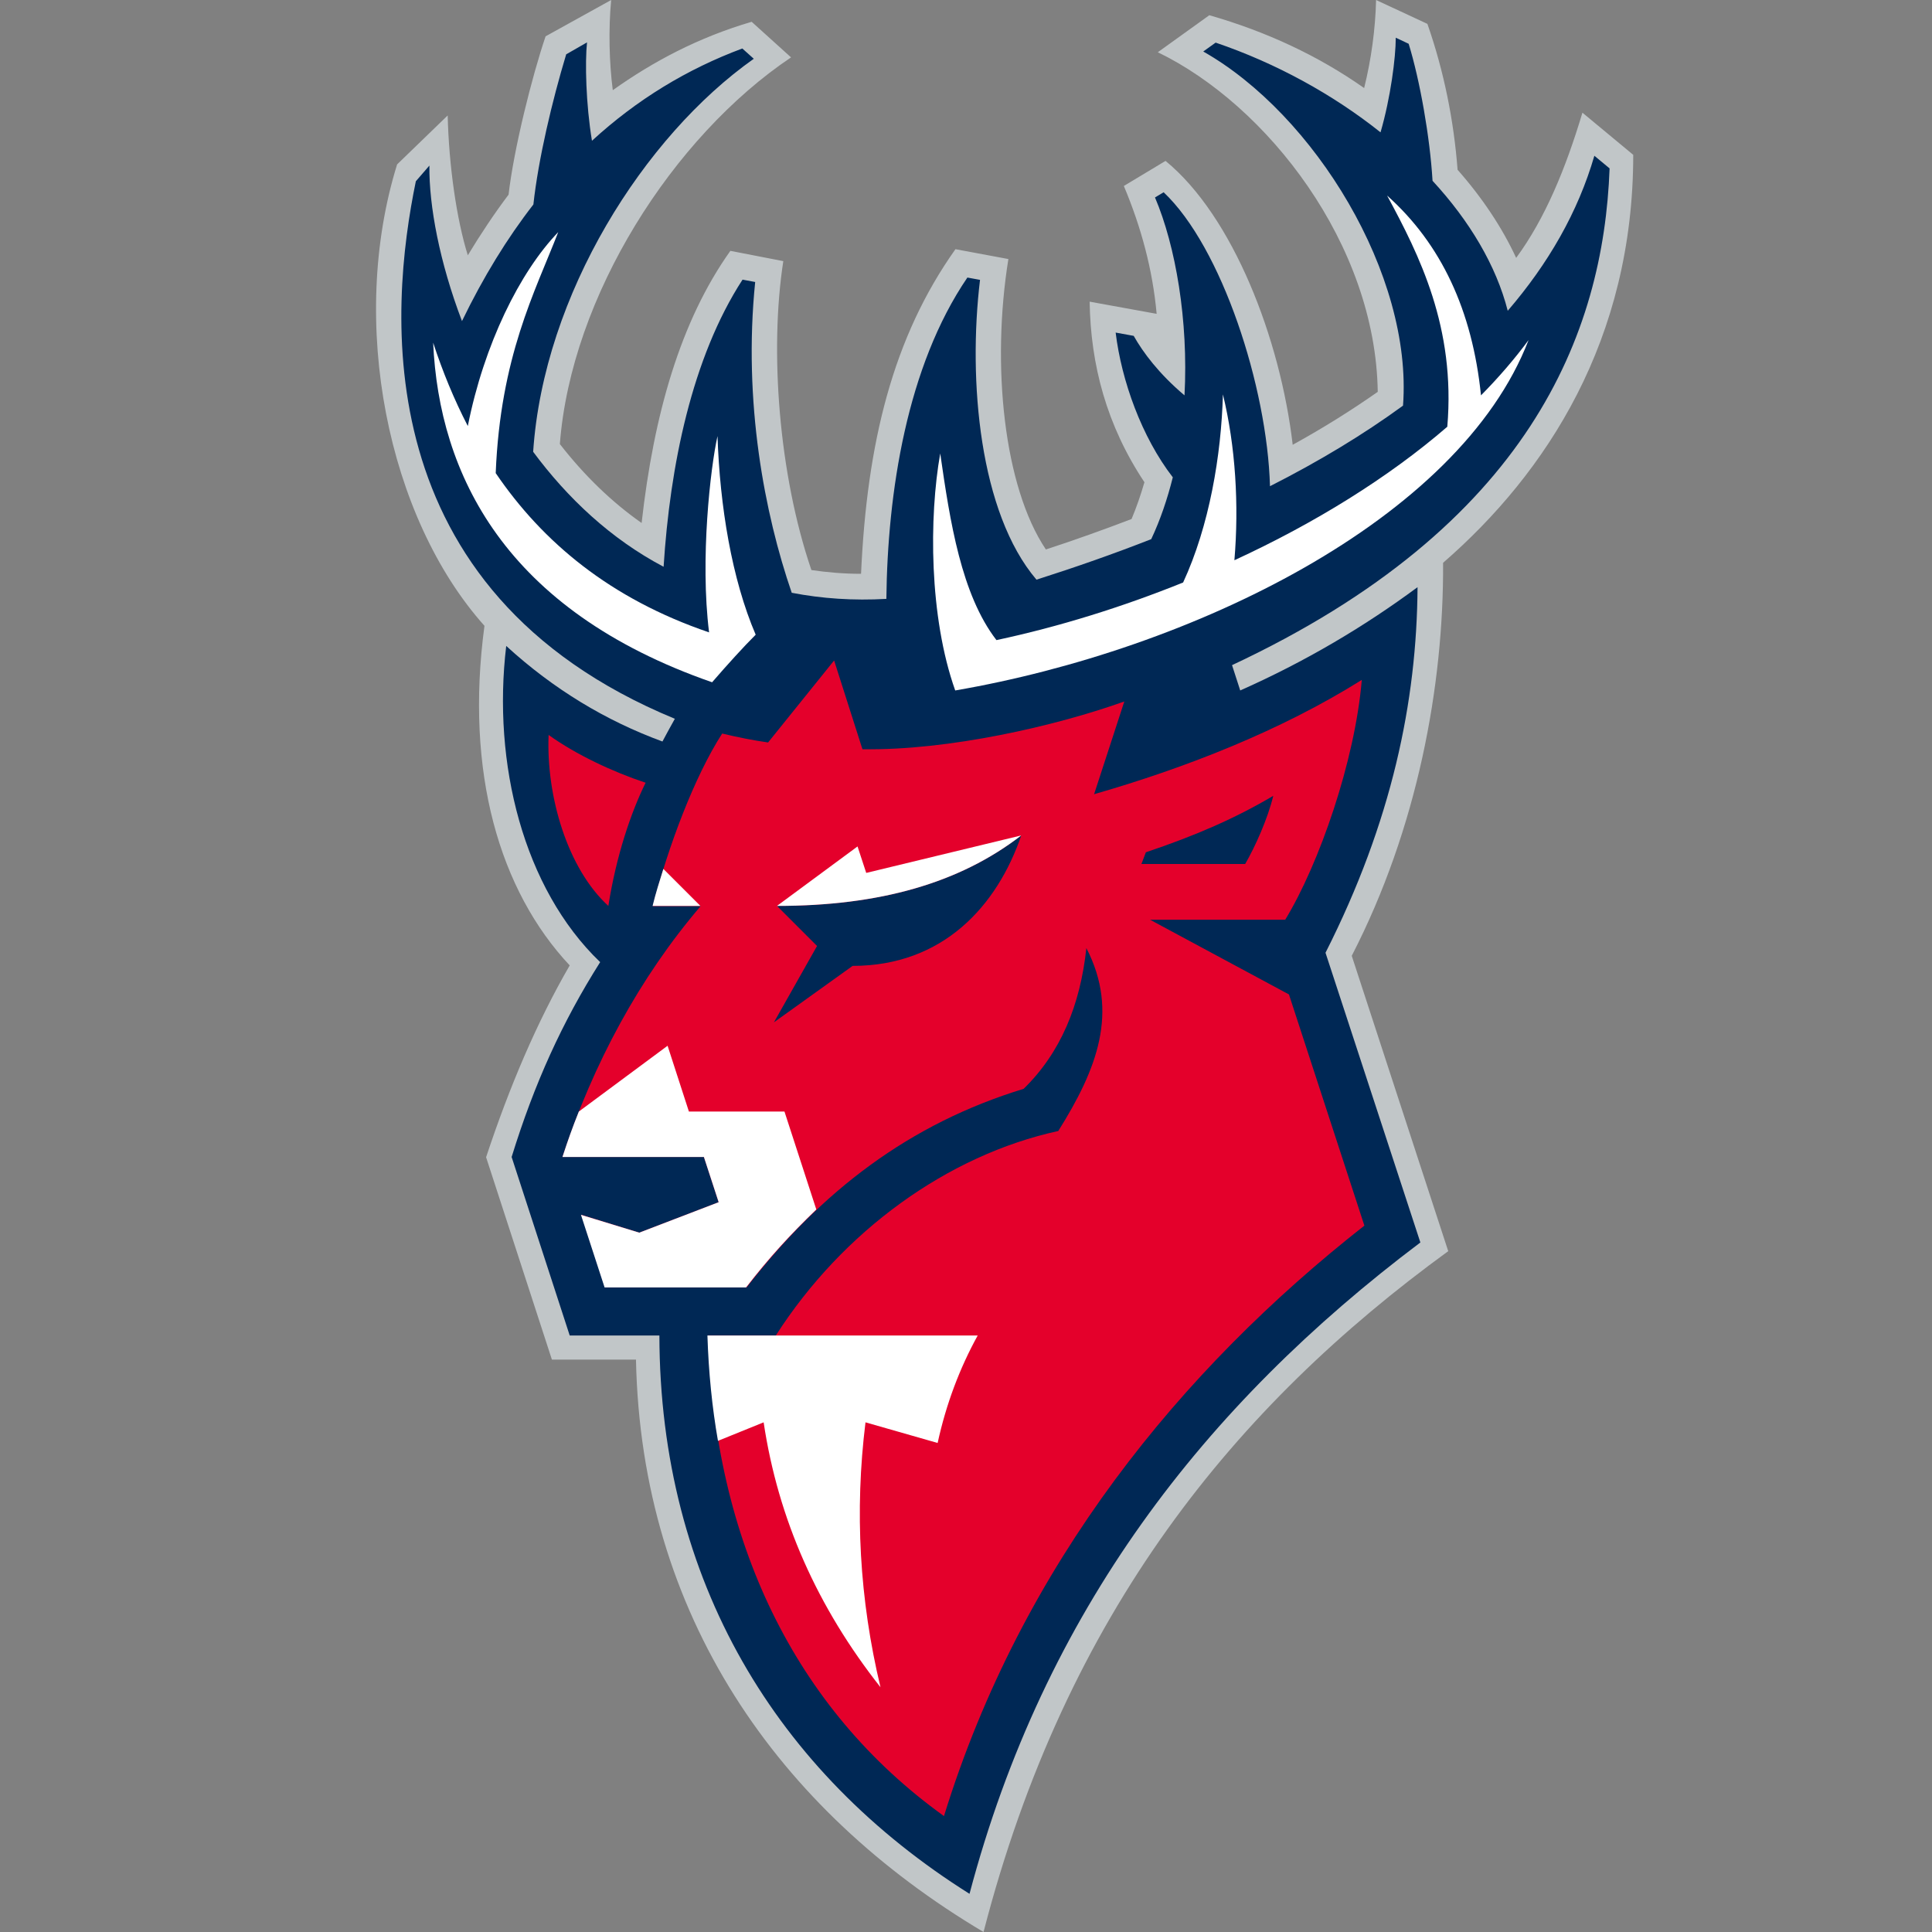<svg width="50" height="50" viewBox="0 0 50 50" fill="none" xmlns="http://www.w3.org/2000/svg">
<rect x="0" y="0" width="50" height="50" fill="#808080" stroke="none"/>
<path d="M42.268 4.007L40.953 2.916C40.523 4.352 39.989 5.655 39.238 6.674C38.88 5.898 38.365 5.122 37.722 4.394C37.625 3.122 37.371 1.849 36.941 0.618L35.613 0C35.595 0.758 35.486 1.546 35.304 2.279C34.116 1.443 32.776 0.818 31.297 0.394L29.964 1.352C32.795 2.722 35.601 6.322 35.656 10.141C34.983 10.613 34.249 11.074 33.455 11.511C33.134 8.765 31.91 5.595 30.164 4.164L29.085 4.813C29.534 5.88 29.831 6.983 29.934 8.122L28.2 7.807C28.224 9.444 28.642 11.014 29.618 12.48C29.521 12.814 29.412 13.129 29.285 13.432C28.57 13.705 27.83 13.971 27.067 14.22C25.976 12.595 25.654 9.444 26.097 6.704L24.727 6.449C23.108 8.728 22.436 11.462 22.284 14.85C21.842 14.85 21.417 14.814 20.999 14.753C20.151 12.268 19.914 9.062 20.272 6.758L18.902 6.492C17.611 8.304 16.92 10.723 16.605 13.535C15.835 12.995 15.126 12.311 14.489 11.492C14.78 7.674 17.411 3.54 20.472 1.485L19.453 0.564C18.072 0.97 16.908 1.588 15.859 2.334C15.768 1.637 15.744 0.77 15.817 0L14.12 0.94C13.768 1.976 13.295 3.867 13.162 5.037C12.792 5.528 12.441 6.055 12.107 6.607C11.816 5.679 11.616 4.279 11.586 2.988L10.277 4.255C9.01 8.334 10.028 13.389 12.538 16.196C12.028 19.996 12.931 23.051 14.744 24.985C13.895 26.452 13.186 28.119 12.58 29.949L14.283 35.186H16.459C16.593 41.793 20.126 46.836 25.454 50C27.594 41.72 31.982 36.38 37.48 32.38L34.983 24.736C36.686 21.433 37.365 17.735 37.347 14.565C40.032 12.232 42.268 8.789 42.268 4.007Z" fill="#C1C6C8"/>
<path d="M41.656 4.358L41.262 4.031C40.838 5.492 40.068 6.825 39.02 8.043C38.722 6.874 38.032 5.716 37.074 4.679C37.007 3.546 36.746 2.073 36.456 1.133L36.122 0.976C36.122 1.491 35.989 2.528 35.728 3.425C34.504 2.449 33.031 1.637 31.461 1.103L31.14 1.333C34.019 2.964 36.565 7.11 36.31 10.498C35.28 11.25 34.122 11.947 32.867 12.583C32.795 10.013 31.619 6.395 30.115 4.976L29.891 5.11C30.425 6.364 30.758 8.292 30.655 10.232C29.994 9.674 29.582 9.122 29.34 8.692L28.873 8.607C29.024 9.85 29.546 11.31 30.352 12.353C30.212 12.911 30.031 13.45 29.794 13.953C28.837 14.329 27.849 14.675 26.824 15.002C25.351 13.274 25.048 9.856 25.363 7.243L25.036 7.183C23.466 9.486 22.969 12.753 22.939 15.499C22.09 15.547 21.272 15.493 20.49 15.341C19.787 13.299 19.229 10.401 19.544 7.298L19.217 7.237C17.902 9.262 17.338 12.074 17.174 14.668C15.805 13.947 14.683 12.886 13.798 11.692C14.071 7.625 16.665 3.528 19.508 1.521L19.211 1.255C17.781 1.788 16.483 2.576 15.32 3.643C15.162 2.691 15.138 1.606 15.192 1.097L14.653 1.406C14.289 2.612 13.932 4.116 13.804 5.292C13.126 6.164 12.507 7.171 11.956 8.31C11.374 6.783 11.101 5.322 11.113 4.285L10.762 4.691C10.083 7.989 9.422 15.281 17.465 18.602C17.356 18.796 17.241 19.008 17.144 19.19C15.677 18.651 14.326 17.838 13.101 16.717C12.738 19.754 13.544 22.991 15.532 24.9C14.55 26.452 13.829 28.04 13.241 29.943L14.744 34.562H17.065C17.078 40.914 20.096 45.872 25.091 49.012C27.024 41.708 31.158 36.374 36.759 32.155L34.304 24.657C36.019 21.269 36.668 18.154 36.686 15.196C35.286 16.232 33.764 17.129 32.097 17.869L31.885 17.214C39.583 13.608 41.499 8.631 41.656 4.358Z" fill="#002855"/>
<path d="M29.764 23.803H33.261C34.14 22.36 35.067 19.693 35.243 17.596C33.146 18.911 30.679 19.875 28.315 20.554L29.097 18.154C27.339 18.784 24.557 19.427 22.32 19.39L21.587 17.093L19.878 19.215C19.49 19.16 19.096 19.081 18.69 18.984C17.974 20.093 17.29 21.912 16.895 23.451H18.132C16.562 25.288 15.356 27.512 14.556 29.943H18.217L18.599 31.113L16.544 31.901L15.047 31.44L15.659 33.319H19.32C21.266 30.816 23.539 29.082 26.491 28.179C27.448 27.246 27.957 26.015 28.115 24.536C28.97 26.191 28.388 27.676 27.388 29.27C24.527 29.895 21.811 31.858 20.078 34.562H18.326C18.484 39.865 20.557 44.218 24.43 47C26.448 40.465 30.57 35.441 35.31 31.719L33.358 25.736L29.764 23.803ZM22.066 24.997L20.029 26.458L21.145 24.482L20.108 23.445C22.763 23.445 24.83 22.857 26.43 21.621C25.806 23.445 24.405 24.997 22.066 24.997ZM32.225 22.36H29.54L29.655 22.057C30.97 21.615 31.976 21.172 32.952 20.596C32.813 21.178 32.485 21.912 32.225 22.36ZM14.198 19.02C14.907 19.53 15.865 19.978 16.708 20.257C16.332 21.021 15.95 22.136 15.744 23.445C14.689 22.482 14.132 20.609 14.198 19.02Z" fill="#E4002B"/>
<path d="M24.266 37.344C24.485 36.338 24.836 35.41 25.303 34.562H18.308C18.338 35.507 18.429 36.423 18.581 37.289L19.763 36.81C20.139 39.32 21.157 41.599 22.787 43.666C22.242 41.393 22.115 39.102 22.399 36.81L24.266 37.344Z" fill="white"/>
<path d="M15.035 31.44L15.647 33.319H19.308C19.908 32.543 20.454 31.949 21.126 31.301L20.302 28.767H17.829L17.277 27.064L14.98 28.767C14.81 29.191 14.701 29.5 14.556 29.943H18.217L18.599 31.113L16.544 31.901L15.035 31.44Z" fill="white"/>
<path d="M16.889 23.445H18.126L17.168 22.488C17.071 22.797 16.968 23.118 16.889 23.445Z" fill="white"/>
<path d="M22.418 22.591L22.193 21.906L20.108 23.445C22.763 23.445 24.83 22.857 26.43 21.621L22.418 22.591Z" fill="white"/>
<path fill-rule="evenodd" clip-rule="evenodd" d="M38.328 10.232C38.104 8.037 37.298 6.31 35.898 5.061C36.734 6.607 37.674 8.474 37.456 11.044C35.934 12.359 34.025 13.541 31.946 14.499C32.067 13.074 31.976 11.547 31.649 10.207C31.607 11.777 31.297 13.614 30.619 15.075C29.043 15.711 27.406 16.22 25.788 16.566C24.878 15.384 24.587 13.505 24.333 11.735C24.042 13.377 24.042 15.96 24.721 17.869C30.812 16.82 37.759 13.474 39.559 8.801C39.201 9.286 38.789 9.765 38.328 10.232Z" fill="white"/>
<path fill-rule="evenodd" clip-rule="evenodd" d="M19.557 16.426C18.938 14.984 18.629 13.092 18.569 11.286C18.387 12.098 18.114 14.468 18.351 16.366C15.787 15.493 14.041 14.026 12.829 12.244C12.95 9.231 13.841 7.565 14.447 6.007C13.453 7.037 12.525 8.916 12.107 11.026C11.75 10.335 11.453 9.613 11.21 8.868C11.362 12.262 13.059 15.79 18.429 17.657C18.823 17.202 19.241 16.741 19.557 16.426Z" fill="white"/>
</svg>
